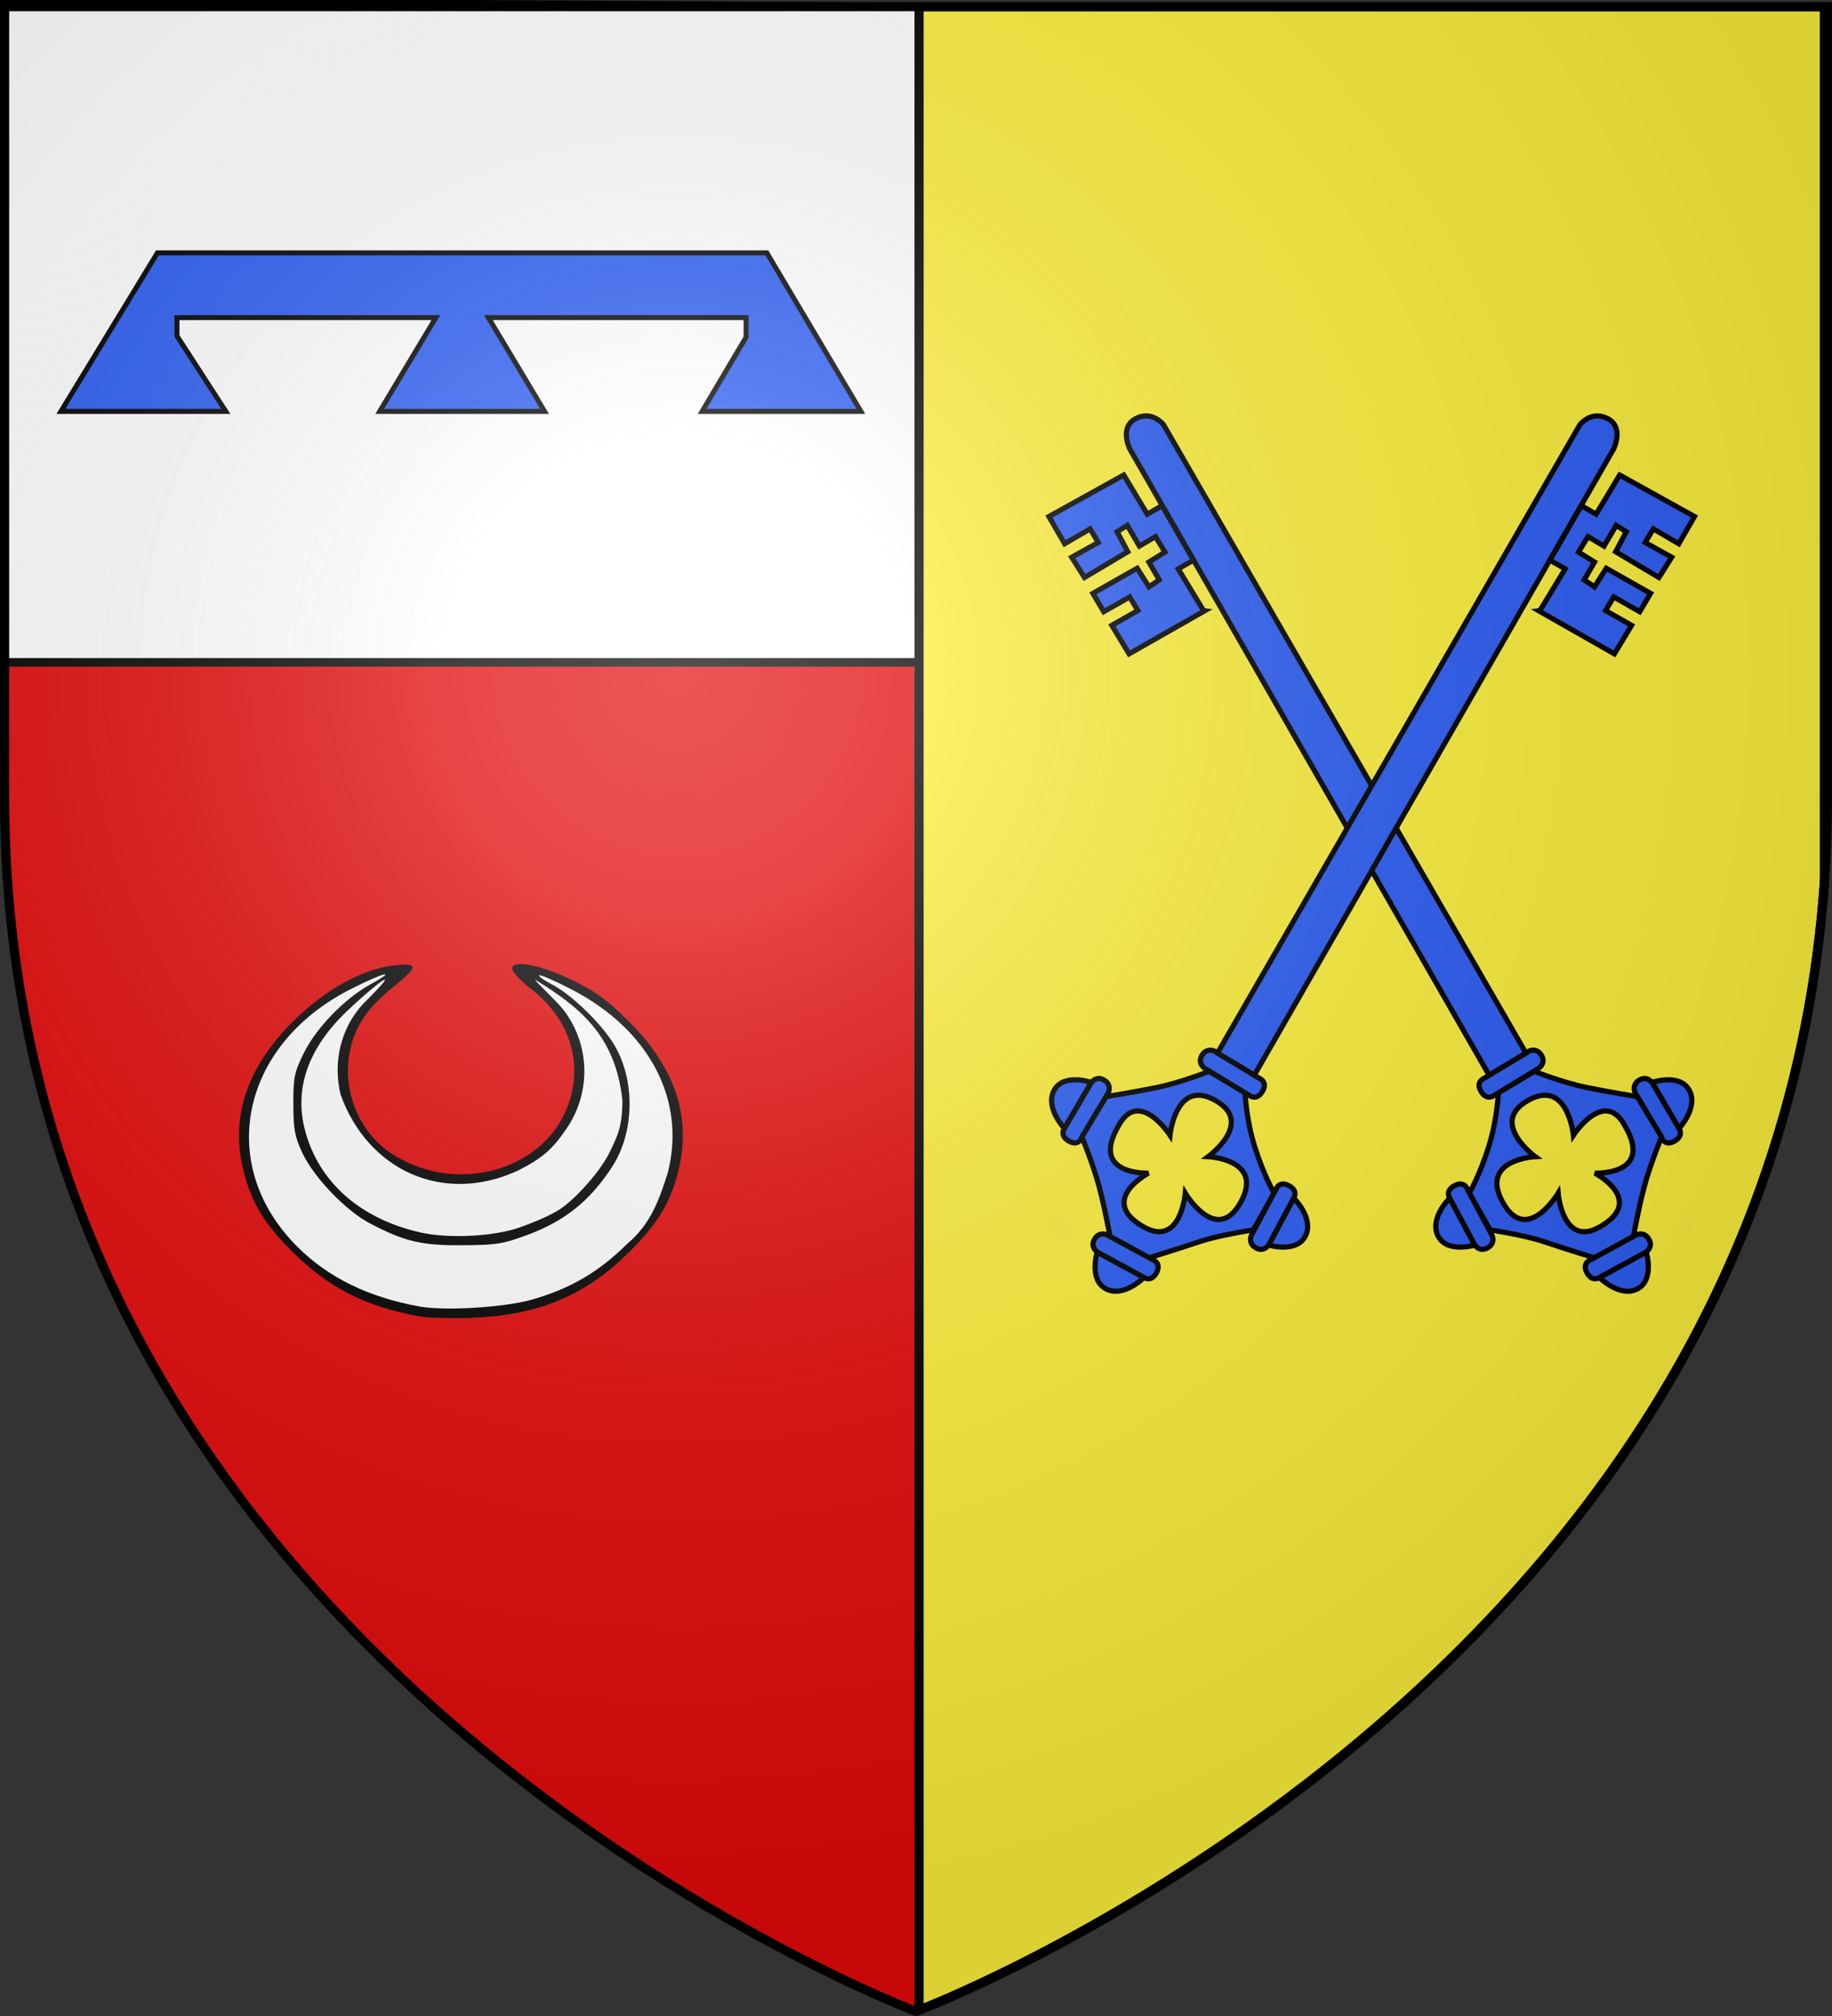 <?xml version="1.0" encoding="UTF-8" standalone="no"?>
<svg
   xmlns:dc="http://purl.org/dc/elements/1.1/"
   xmlns:cc="http://web.resource.org/cc/"
   xmlns:rdf="http://www.w3.org/1999/02/22-rdf-syntax-ns#"
   xmlns:svg="http://www.w3.org/2000/svg"
   xmlns="http://www.w3.org/2000/svg"
   xmlns:xlink="http://www.w3.org/1999/xlink"
   xmlns:sodipodi="http://sodipodi.sourceforge.net/DTD/sodipodi-0.dtd"
   xmlns:inkscape="http://www.inkscape.org/namespaces/inkscape"
   height="660"
   width="600"
   version="1.0"
   id="svg2"
   sodipodi:version="0.32"
   inkscape:version="0.44.1"
   sodipodi:docname="Blason_allamont_54.svg"
   sodipodi:docbase="F:\blasons"
   inkscape:export-filename="/Users/olivier/Desktop/Blason Rouge/Blason_Vide_3D.png"
   inkscape:export-xdpi="144"
   inkscape:export-ydpi="144">
  <rect width="100%" height="100%" fill="#333333" stroke="none"/>
  <sodipodi:namedview
     inkscape:window-height="712"
     inkscape:window-width="1024"
     inkscape:pageshadow="2"
     inkscape:pageopacity="0.0"
     guidetolerance="10.0"
     gridtolerance="10.0"
     objecttolerance="10.0"
     borderopacity="1.0"
     bordercolor="#666666"
     pagecolor="#ffffff"
     id="base"
     showgrid="false"
     height="660px"
     inkscape:zoom="0.44547727"
     inkscape:cx="62.278204"
     inkscape:cy="330.59741"
     inkscape:window-x="-4"
     inkscape:window-y="-4"
     inkscape:current-layer="layer3" />
  <desc
     id="desc4">Flag of Canton of Valais (Wallis)</desc>
  <defs
     id="defs6">
    <linearGradient
       id="linearGradient2893">
      <stop
         style="stop-color:white;stop-opacity:0.314;"
         offset="0"
         id="stop2895" />
      <stop
         id="stop2897"
         offset="0.19"
         style="stop-color:white;stop-opacity:0.251;" />
      <stop
         style="stop-color:#6b6b6b;stop-opacity:0.125;"
         offset="0.6"
         id="stop2901" />
      <stop
         style="stop-color:black;stop-opacity:0.125;"
         offset="1"
         id="stop2899" />
    </linearGradient>
    <linearGradient
       id="linearGradient2885">
      <stop
         id="stop2887"
         offset="0"
         style="stop-color:white;stop-opacity:1;" />
      <stop
         style="stop-color:white;stop-opacity:1;"
         offset="0.229"
         id="stop2891" />
      <stop
         id="stop2889"
         offset="1"
         style="stop-color:black;stop-opacity:1;" />
    </linearGradient>
    <linearGradient
       id="linearGradient2955">
      <stop
         id="stop2867"
         offset="0"
         style="stop-color:#fd0000;stop-opacity:1;" />
      <stop
         style="stop-color:#e77275;stop-opacity:0.659;"
         offset="0.5"
         id="stop2873" />
      <stop
         style="stop-color:black;stop-opacity:0.323;"
         offset="1"
         id="stop2959" />
    </linearGradient>
    <radialGradient
       inkscape:collect="always"
       xlink:href="#linearGradient2955"
       id="radialGradient2961"
       cx="225.524"
       cy="218.901"
       fx="225.524"
       fy="218.901"
       r="300"
       gradientTransform="matrix(-4.167939e-4,2.183,-1.884,-3.599562e-4,615.597,-289.121)"
       gradientUnits="userSpaceOnUse" />
    <polygon
       id="star"
       transform="scale(53,53)"
       points="0,-1 0.588,0.809 -0.951,-0.309 0.951,-0.309 -0.588,0.809 0,-1 " />
    <clipPath
       id="clip">
      <path
         d="M 0,-200 L 0,600 L 300,600 L 300,-200 L 0,-200 z "
         id="path10" />
    </clipPath>
    <radialGradient
       inkscape:collect="always"
       xlink:href="#linearGradient2955"
       id="radialGradient1911"
       gradientUnits="userSpaceOnUse"
       gradientTransform="matrix(-4.167939e-4,2.183,-1.884,-3.599562e-4,615.597,-289.121)"
       cx="225.524"
       cy="218.901"
       fx="225.524"
       fy="218.901"
       r="300" />
    <radialGradient
       inkscape:collect="always"
       xlink:href="#linearGradient2955"
       id="radialGradient2865"
       gradientUnits="userSpaceOnUse"
       gradientTransform="matrix(0,1.749,-1.593,-1.049767e-7,551.788,-191.29)"
       cx="225.524"
       cy="218.901"
       fx="225.524"
       fy="218.901"
       r="300" />
    <radialGradient
       inkscape:collect="always"
       xlink:href="#linearGradient2955"
       id="radialGradient2871"
       gradientUnits="userSpaceOnUse"
       gradientTransform="matrix(0,1.386,-1.323,-5.741131e-8,-158.082,-109.541)"
       cx="225.524"
       cy="218.901"
       fx="225.524"
       fy="218.901"
       r="300" />
    <radialGradient
       inkscape:collect="always"
       xlink:href="#linearGradient2893"
       id="radialGradient3163"
       gradientUnits="userSpaceOnUse"
       gradientTransform="matrix(1.353,0,0,1.349,-77.629,-85.747)"
       cx="221.445"
       cy="226.331"
       fx="221.445"
       fy="226.331"
       r="300" />
  </defs>
  <g
     inkscape:groupmode="layer"
     id="layer3"
     inkscape:label="Fond écu"
     style="display:inline">
    <path
       id="path2855"
       style="fill:#e20909;fill-opacity:1;fill-rule:evenodd;stroke:none;stroke-width:1px;stroke-linecap:butt;stroke-linejoin:miter;stroke-opacity:1"
       d="M 300,658.5 C 300,658.5 598.5,546.18 598.5,260.728 C 598.5,-24.723 598.5,2.176 598.5,2.176 L 1.5,2.176 L 1.5,260.728 C 1.5,546.18 300,658.5 300,658.5 z "
       sodipodi:nodetypes="cccccc" />
    <path
       style="opacity:1;fill:white;fill-opacity:1;stroke:black;stroke-width:2.804;stroke-miterlimit:4;stroke-dasharray:none;stroke-opacity:1"
       d="M 0.906,0.625 L 0.906,216.844 L 301,216.844 L 301,2.188 L 0.906,0.625 z "
       id="rect7737"
       sodipodi:nodetypes="ccccc" />
    <path
       style="fill:#fcef3c;fill-opacity:1;stroke:black;stroke-width:3;stroke-miterlimit:4;stroke-dasharray:none;stroke-opacity:1"
       d="M 597.5,2.188 L 597.5,288.969 C 579.084,548.472 311.392,654.089 301,658.094 L 301,2.188 L 597.5,2.188 z "
       id="rect2045" />
    <path
       style="fill:#2b5df2;fill-opacity:1;fill-rule:evenodd;stroke:black;stroke-width:1.639;stroke-linecap:butt;stroke-linejoin:miter;stroke-miterlimit:4;stroke-dasharray:none;stroke-opacity:1;display:inline"
       d="M 51.554,82.788 L 251.153,82.788 L 281.953,134.681 L 229.953,134.681 L 244.353,110.388 L 244.353,103.988 L 159.953,103.988 L 178.353,134.681 L 124.353,134.681 L 142.753,103.988 L 57.953,103.988 L 57.953,109.988 L 73.953,134.681 L 19.954,134.681 L 51.554,82.788 z "
       id="path6781"
       sodipodi:nodetypes="ccccccccccccccc" />
    <g
       id="g12475"
       transform="translate(-6.006,31.427)">
      <g
         transform="matrix(0.575,0,0,0.575,677.859,52.879)"
         id="g12435">
        <path
           id="path3203"
           style="opacity:0.01;fill:#2b5df2;fill-opacity:1;stroke:black;stroke-width:2.953;stroke-miterlimit:4;stroke-dasharray:none;stroke-opacity:1;display:inline"
           d="M -208.995,544.282 C -209.096,545.093 -209.318,545.903 -209.502,546.704 C -209.66,547.882 -210.024,549.009 -210.362,550.143 C -210.811,551.123 -211.368,552.047 -211.892,552.987 C -212.175,553.992 -212.855,553.806 -213.524,554.173 C -214.335,554.186 -215.137,554.044 -215.94,553.949 L -211.313,558.298 C -210.461,558.375 -209.605,558.544 -208.749,558.398 C -207.937,557.924 -207.157,557.803 -206.812,556.74 C -206.279,555.76 -205.715,554.797 -205.238,553.787 C -204.884,552.631 -204.493,551.485 -204.345,550.276 C -204.13,549.488 -203.959,548.687 -203.613,547.943 L -208.995,544.282 z " />
        <path
           d="M -227.079,470.271 L -212.245,495.577 C -212.245,495.577 -208.933,499.739 -214.557,503.036 C -220.18,506.332 -222.105,501.067 -222.105,501.067 L -237.066,475.544 C -237.066,475.544 -239.385,471.091 -234.627,468.302 C -229.868,465.513 -227.079,470.271 -227.079,470.271 z "
           style="fill:#2b5df2;fill-opacity:1;fill-rule:evenodd;stroke:black;stroke-width:2.953;stroke-linecap:butt;stroke-linejoin:miter;stroke-miterlimit:4;stroke-dasharray:none;stroke-opacity:1"
           id="path3205" />
        <path
           d="M -212.054,495.809 C -212.054,495.809 -200.951,483.979 -206.214,474.205 C -211.594,464.214 -227.362,469.664 -227.362,469.664 L -212.054,495.809 z "
           style="fill:#2b5df2;fill-opacity:1;fill-rule:evenodd;stroke:black;stroke-width:2.953;stroke-linecap:butt;stroke-linejoin:miter;stroke-miterlimit:4;stroke-dasharray:none;stroke-opacity:1"
           id="path3207" />
        <path
           id="path3209"
           style="fill:#2b5df2;fill-opacity:1;fill-rule:evenodd;stroke:black;stroke-width:2.953;stroke-linecap:butt;stroke-linejoin:miter;stroke-miterlimit:4;stroke-dasharray:none;stroke-opacity:1"
           d="M -238.059,557.348 C -238.059,557.348 -235.351,542.093 -231.963,529.283 C -228.575,516.472 -222.055,500.679 -222.055,500.679 L -235.919,477.739 C -235.919,477.739 -251.706,475.224 -264.902,472.517 C -278.812,469.663 -294.495,463.352 -294.495,463.352 L -315.011,475.5 C -315.011,475.5 -315.53,490.395 -320.41,505.98 C -325.751,523.041 -331.587,532.702 -331.587,532.702 L -319.674,553.629 C -319.674,553.629 -300.193,556.614 -289.609,560.161 C -279.025,563.709 -260.345,569.53 -260.345,569.53 L -238.059,557.348 z " />
        <path
           id="path3211"
           style="fill:#fcef3c;fill-opacity:1;fill-rule:evenodd;stroke:black;stroke-width:2.953;stroke-linecap:butt;stroke-linejoin:miter;stroke-miterlimit:4;stroke-dasharray:none;stroke-opacity:1"
           d="M -242.675,494.795 C -254.372,472.263 -272.242,499.706 -272.242,499.706 C -272.242,499.706 -275.668,465.845 -299.438,480.726 C -319.569,493.33 -294.004,511.942 -294.004,511.942 C -294.004,511.942 -326.195,513.418 -312.407,538.069 C -298.739,562.509 -280.947,532.742 -280.947,532.742 C -280.947,532.742 -278.364,564.158 -256.956,551.789 C -230.813,536.684 -259.988,521.319 -259.988,521.319 C -259.988,521.319 -226.599,522.768 -242.675,494.795 z " />
        <path
           id="path3213"
           style="fill:#2b5df2;fill-opacity:1;fill-rule:evenodd;stroke:black;stroke-width:2.953;stroke-linecap:butt;stroke-linejoin:miter;stroke-miterlimit:4;stroke-dasharray:none;stroke-opacity:1"
           d="M -231.388,566.588 L -257.155,580.607 C -257.155,580.607 -261.42,583.784 -264.536,578.058 C -267.651,572.332 -262.327,570.577 -262.327,570.577 L -236.34,556.438 C -236.34,556.438 -231.815,554.262 -229.179,559.107 C -226.543,563.952 -231.388,566.588 -231.388,566.588 z " />
        <path
           id="path3215"
           style="fill:#2b5df2;fill-opacity:1;fill-rule:evenodd;stroke:black;stroke-width:2.953;stroke-linecap:butt;stroke-linejoin:miter;stroke-miterlimit:4;stroke-dasharray:none;stroke-opacity:1"
           d="M -257.393,580.79 C -257.393,580.79 -245.923,592.264 -235.986,587.316 C -225.828,582.258 -230.773,566.324 -230.773,566.324 L -257.393,580.79 z " />
        <path
           d="M -328.757,561.681 L -342.584,535.811 C -342.584,535.811 -345.729,531.522 -339.981,528.45 C -334.232,525.377 -332.516,530.714 -332.516,530.714 L -318.571,556.806 C -318.571,556.806 -316.428,561.346 -321.293,563.946 C -326.157,566.546 -328.757,561.681 -328.757,561.681 z "
           style="fill:#2b5df2;fill-opacity:1;fill-rule:evenodd;stroke:black;stroke-width:2.953;stroke-linecap:butt;stroke-linejoin:miter;stroke-miterlimit:4;stroke-dasharray:none;stroke-opacity:1"
           id="path3217" />
        <path
           d="M -342.766,535.572 C -342.766,535.572 -354.325,546.956 -349.451,556.929 C -344.469,567.125 -328.499,562.299 -328.499,562.299 L -342.766,535.572 z "
           style="fill:#2b5df2;fill-opacity:1;fill-rule:evenodd;stroke:black;stroke-width:2.953;stroke-linecap:butt;stroke-linejoin:miter;stroke-miterlimit:4;stroke-dasharray:none;stroke-opacity:1"
           id="path3219" />
        <path
           d="M -292.297,461.815 L -317.374,477.034 C -317.374,477.034 -321.484,480.408 -324.866,474.836 C -328.248,469.263 -323.013,467.259 -323.013,467.259 L -297.722,451.91 C -297.722,451.91 -293.305,449.522 -290.443,454.238 C -287.582,458.953 -292.297,461.815 -292.297,461.815 z "
           style="fill:#2b5df2;fill-opacity:1;fill-rule:evenodd;stroke:black;stroke-width:2.953;stroke-linecap:butt;stroke-linejoin:miter;stroke-miterlimit:4;stroke-dasharray:none;stroke-opacity:1;display:inline"
           id="path3221" />
        <path
           id="path3223"
           style="fill:#2b5df2;fill-opacity:1;fill-rule:evenodd;stroke:black;stroke-width:2.953;stroke-linecap:butt;stroke-linejoin:miter;stroke-miterlimit:4;stroke-dasharray:none;stroke-opacity:1;display:inline"
           d="M -505.701,95.208 C -505.701,95.208 -512.272,86.73 -521.65,91.783 C -531.028,96.836 -524.923,109 -524.923,109 L -320.286,465.487 L -299.311,452.945 L -505.701,95.208 z " />
        <path
           id="path3225"
           style="fill:#2b5df2;fill-opacity:1;fill-rule:evenodd;stroke:black;stroke-width:2.953;stroke-linecap:butt;stroke-linejoin:miter;stroke-miterlimit:4;stroke-dasharray:none;stroke-opacity:1;display:inline"
           d="M -488.676,172.322 L -497.342,177.283 L -482.912,201.075 L -482.298,201.153 L -525.346,225.658 L -535.149,209.437 L -520.352,201.013 L -524.985,193.249 L -539.783,201.673 L -545.948,191.218 L -520.735,176.936 L -514.014,187.515 L -508.15,183.523 L -514.047,173.414 L -504.899,167.708 L -510.337,158.905 L -519.447,164.305 L -526.377,152.505 L -532.143,156.143 L -526.095,167.519 L -550.733,182.186 L -558.01,170.654 L -542.905,162.269 L -547.539,154.505 L -562.03,162.967 L -570.99,147.477 L -528.365,123.855 L -514.962,146.149 L -506.545,141.286 L -488.676,172.322 z " />
      </g>
      <g
         id="g12449"
         transform="matrix(-0.575,0,0,0.575,232.653,52.879)">
        <path
           d="M -208.995,544.282 C -209.096,545.093 -209.318,545.903 -209.502,546.704 C -209.66,547.882 -210.024,549.009 -210.362,550.143 C -210.811,551.123 -211.368,552.047 -211.892,552.987 C -212.175,553.992 -212.855,553.806 -213.524,554.173 C -214.335,554.186 -215.137,554.044 -215.94,553.949 L -211.313,558.298 C -210.461,558.375 -209.605,558.544 -208.749,558.398 C -207.937,557.924 -207.157,557.803 -206.812,556.74 C -206.279,555.76 -205.715,554.797 -205.238,553.787 C -204.884,552.631 -204.493,551.485 -204.345,550.276 C -204.13,549.488 -203.959,548.687 -203.613,547.943 L -208.995,544.282 z "
           style="opacity:0.01;fill:#2b5df2;fill-opacity:1;stroke:black;stroke-width:2.953;stroke-miterlimit:4;stroke-dasharray:none;stroke-opacity:1;display:inline"
           id="path12451" />
        <path
           id="path12453"
           style="fill:#2b5df2;fill-opacity:1;fill-rule:evenodd;stroke:black;stroke-width:2.953;stroke-linecap:butt;stroke-linejoin:miter;stroke-miterlimit:4;stroke-dasharray:none;stroke-opacity:1"
           d="M -227.079,470.271 L -212.245,495.577 C -212.245,495.577 -208.933,499.739 -214.557,503.036 C -220.18,506.332 -222.105,501.067 -222.105,501.067 L -237.066,475.544 C -237.066,475.544 -239.385,471.091 -234.627,468.302 C -229.868,465.513 -227.079,470.271 -227.079,470.271 z " />
        <path
           id="path12455"
           style="fill:#2b5df2;fill-opacity:1;fill-rule:evenodd;stroke:black;stroke-width:2.953;stroke-linecap:butt;stroke-linejoin:miter;stroke-miterlimit:4;stroke-dasharray:none;stroke-opacity:1"
           d="M -212.054,495.809 C -212.054,495.809 -200.951,483.979 -206.214,474.205 C -211.594,464.214 -227.362,469.664 -227.362,469.664 L -212.054,495.809 z " />
        <path
           d="M -238.059,557.348 C -238.059,557.348 -235.351,542.093 -231.963,529.283 C -228.575,516.472 -222.055,500.679 -222.055,500.679 L -235.919,477.739 C -235.919,477.739 -251.706,475.224 -264.902,472.517 C -278.812,469.663 -294.495,463.352 -294.495,463.352 L -315.011,475.5 C -315.011,475.5 -315.53,490.395 -320.41,505.98 C -325.751,523.041 -331.587,532.702 -331.587,532.702 L -319.674,553.629 C -319.674,553.629 -300.193,556.614 -289.609,560.161 C -279.025,563.709 -260.345,569.53 -260.345,569.53 L -238.059,557.348 z "
           style="fill:#2b5df2;fill-opacity:1;fill-rule:evenodd;stroke:black;stroke-width:2.953;stroke-linecap:butt;stroke-linejoin:miter;stroke-miterlimit:4;stroke-dasharray:none;stroke-opacity:1"
           id="path12457" />
        <path
           d="M -242.675,494.795 C -254.372,472.263 -272.242,499.706 -272.242,499.706 C -272.242,499.706 -275.668,465.845 -299.438,480.726 C -319.569,493.33 -294.004,511.942 -294.004,511.942 C -294.004,511.942 -326.195,513.418 -312.407,538.069 C -298.739,562.509 -280.947,532.742 -280.947,532.742 C -280.947,532.742 -278.364,564.158 -256.956,551.789 C -230.813,536.684 -259.988,521.319 -259.988,521.319 C -259.988,521.319 -226.599,522.768 -242.675,494.795 z "
           style="fill:#fcef3c;fill-opacity:1;fill-rule:evenodd;stroke:black;stroke-width:2.953;stroke-linecap:butt;stroke-linejoin:miter;stroke-miterlimit:4;stroke-dasharray:none;stroke-opacity:1"
           id="path12459" />
        <path
           d="M -231.388,566.588 L -257.155,580.607 C -257.155,580.607 -261.42,583.784 -264.536,578.058 C -267.651,572.332 -262.327,570.577 -262.327,570.577 L -236.34,556.438 C -236.34,556.438 -231.815,554.262 -229.179,559.107 C -226.543,563.952 -231.388,566.588 -231.388,566.588 z "
           style="fill:#2b5df2;fill-opacity:1;fill-rule:evenodd;stroke:black;stroke-width:2.953;stroke-linecap:butt;stroke-linejoin:miter;stroke-miterlimit:4;stroke-dasharray:none;stroke-opacity:1"
           id="path12461" />
        <path
           d="M -257.393,580.79 C -257.393,580.79 -245.923,592.264 -235.986,587.316 C -225.828,582.258 -230.773,566.324 -230.773,566.324 L -257.393,580.79 z "
           style="fill:#2b5df2;fill-opacity:1;fill-rule:evenodd;stroke:black;stroke-width:2.953;stroke-linecap:butt;stroke-linejoin:miter;stroke-miterlimit:4;stroke-dasharray:none;stroke-opacity:1"
           id="path12463" />
        <path
           id="path12465"
           style="fill:#2b5df2;fill-opacity:1;fill-rule:evenodd;stroke:black;stroke-width:2.953;stroke-linecap:butt;stroke-linejoin:miter;stroke-miterlimit:4;stroke-dasharray:none;stroke-opacity:1"
           d="M -328.757,561.681 L -342.584,535.811 C -342.584,535.811 -345.729,531.522 -339.981,528.45 C -334.232,525.377 -332.516,530.714 -332.516,530.714 L -318.571,556.806 C -318.571,556.806 -316.428,561.346 -321.293,563.946 C -326.157,566.546 -328.757,561.681 -328.757,561.681 z " />
        <path
           id="path12467"
           style="fill:#2b5df2;fill-opacity:1;fill-rule:evenodd;stroke:black;stroke-width:2.953;stroke-linecap:butt;stroke-linejoin:miter;stroke-miterlimit:4;stroke-dasharray:none;stroke-opacity:1"
           d="M -342.766,535.572 C -342.766,535.572 -354.325,546.956 -349.451,556.929 C -344.469,567.125 -328.499,562.299 -328.499,562.299 L -342.766,535.572 z " />
        <path
           id="path12469"
           style="fill:#2b5df2;fill-opacity:1;fill-rule:evenodd;stroke:black;stroke-width:2.953;stroke-linecap:butt;stroke-linejoin:miter;stroke-miterlimit:4;stroke-dasharray:none;stroke-opacity:1;display:inline"
           d="M -292.297,461.815 L -317.374,477.034 C -317.374,477.034 -321.484,480.408 -324.866,474.836 C -328.248,469.263 -323.013,467.259 -323.013,467.259 L -297.722,451.91 C -297.722,451.91 -293.305,449.522 -290.443,454.238 C -287.582,458.953 -292.297,461.815 -292.297,461.815 z " />
        <path
           d="M -505.701,95.208 C -505.701,95.208 -512.272,86.73 -521.65,91.783 C -531.028,96.836 -524.923,109 -524.923,109 L -320.286,465.487 L -299.311,452.945 L -505.701,95.208 z "
           style="fill:#2b5df2;fill-opacity:1;fill-rule:evenodd;stroke:black;stroke-width:2.953;stroke-linecap:butt;stroke-linejoin:miter;stroke-miterlimit:4;stroke-dasharray:none;stroke-opacity:1;display:inline"
           id="path12471" />
        <path
           d="M -488.676,172.322 L -497.342,177.283 L -482.912,201.075 L -482.298,201.153 L -525.346,225.658 L -535.149,209.437 L -520.352,201.013 L -524.985,193.249 L -539.783,201.673 L -545.948,191.218 L -520.735,176.936 L -514.014,187.515 L -508.15,183.523 L -514.047,173.414 L -504.899,167.708 L -510.337,158.905 L -519.447,164.305 L -526.377,152.505 L -532.143,156.143 L -526.095,167.519 L -550.733,182.186 L -558.01,170.654 L -542.905,162.269 L -547.539,154.505 L -562.03,162.967 L -570.99,147.477 L -528.365,123.855 L -514.962,146.149 L -506.545,141.286 L -488.676,172.322 z "
           style="fill:#2b5df2;fill-opacity:1;fill-rule:evenodd;stroke:black;stroke-width:2.953;stroke-linecap:butt;stroke-linejoin:miter;stroke-miterlimit:4;stroke-dasharray:none;stroke-opacity:1;display:inline"
           id="path12473" />
      </g>
    </g>
    <g
       transform="matrix(0.615,0,0,0.615,286.655,188.295)"
       id="g12663">
      <path
         style="fill:black;stroke:none;stroke-opacity:1"
         d="M -242.813,394.557 C -271.573,389.281 -290.896,379.481 -310.114,360.424 C -325.208,345.457 -331.846,334.653 -336.186,317.99 C -343.698,289.149 -335.059,262.524 -310.114,237.634 C -293.073,220.63 -272.786,209.442 -255.818,207.691 C -242.929,206.36 -243.166,208.322 -257.275,219.728 C -269.028,229.229 -275.337,237.826 -278.661,248.871 C -285.334,271.044 -276.202,296.144 -257.033,308.316 C -221.629,330.798 -173.69,316.07 -162.628,279.313 C -155.983,257.235 -163.647,235.436 -183.408,220.203 C -188.472,216.299 -192.893,211.661 -193.233,209.897 C -194.317,204.271 -178.218,207.252 -160.606,215.939 C -148.608,221.858 -142.337,226.478 -131.156,237.634 C -106.211,262.524 -97.572,289.149 -105.085,317.99 C -109.425,334.653 -116.063,345.457 -131.156,360.424 C -154.642,383.712 -179.585,394.058 -215.384,395.357 C -225.974,395.742 -238.318,395.382 -242.813,394.557 z "
         id="path12665" />
      <path
         style="fill:white;fill-opacity:1;stroke:none;stroke-opacity:1"
         d="M -183.027,385.696 C -162.345,379.837 -147.117,370.912 -131.795,355.67 C -119.786,345.63 -115.015,332.551 -110.48,318.076 C -100.582,279.431 -120.28,241.936 -161.725,220.531 C -170.689,215.901 -178.431,212.521 -178.93,213.02 C -179.429,213.519 -176.47,215.645 -172.356,217.744 C -162.446,222.799 -147.133,237.361 -139.863,248.642 C -127.817,267.336 -127.836,295.785 -139.907,314.604 C -151.453,332.602 -165.011,343.636 -184.556,350.943 C -198.188,356.038 -201.553,356.59 -219.76,356.708 C -241.772,356.85 -250.615,354.762 -269.124,345.052 C -282.014,338.289 -299.061,320.499 -305.124,307.485 C -309.158,298.826 -309.862,294.986 -309.886,281.531 C -309.91,267.264 -309.372,264.643 -304.31,254.397 C -297.651,240.916 -282.537,225.34 -268.775,217.776 C -253.38,209.314 -262.26,211.609 -279.876,220.645 C -338.379,250.653 -351.224,314.464 -307.479,357.77 C -291.026,374.058 -269.978,384.322 -242.813,389.305 C -229.407,391.765 -197.691,389.85 -183.027,385.696 z "
         id="path12667"
         sodipodi:nodetypes="cccsssssssssssssssc" />
      <path
         style="fill:white;fill-opacity:1;stroke:none;stroke-opacity:1"
         d="M -189.199,347.167 C -178.179,343.213 -170.144,339.398 -165.857,336.086 C -156.742,329.041 -145.93,316.305 -141.628,307.544 C -137.232,298.591 -134.655,293.413 -134.655,279.614 C -138.341,244.519 -158.107,229.569 -181.059,215.389 C -181.999,215.389 -169.469,226.851 -165.836,231.651 C -151.922,250.035 -151.253,275.097 -164.163,294.273 C -171.793,305.605 -177.24,310.335 -190.298,316.969 C -230.165,335.346 -270.143,316.775 -284.683,276.649 C -288.846,259.68 -285.106,240.559 -271.256,226.731 C -249.776,205.282 -266.755,218.129 -281.368,232.114 C -302.034,251.894 -309.559,273.311 -303.662,295.572 C -296.369,323.104 -274.35,342.59 -242.288,349.884 C -227.203,353.316 -202.864,352.071 -189.199,347.167 z "
         id="path12669"
         sodipodi:nodetypes="cssccssccssssc" />
    </g>
  </g>
  <g
     inkscape:groupmode="layer"
     id="layer4"
     inkscape:label="Meubles" />
  <g
     inkscape:groupmode="layer"
     id="layer2"
     inkscape:label="Reflet final"
     sodipodi:insensitive="true">
    <path
       sodipodi:nodetypes="cccccc"
       d="M 300,658.5 C 300,658.5 598.5,546.18 598.5,260.728 C 598.5,-24.723 598.5,2.176 598.5,2.176 L 1.5,2.176 L 1.5,260.728 C 1.5,546.18 300,658.5 300,658.5 z "
       style="opacity:1;fill:url(#radialGradient3163);fill-opacity:1;fill-rule:evenodd;stroke:none;stroke-width:1px;stroke-linecap:butt;stroke-linejoin:miter;stroke-opacity:1"
       id="path2875"
       inkscape:export-xdpi="144"
       inkscape:export-ydpi="144" />
  </g>
  <g
     inkscape:groupmode="layer"
     id="layer1"
     inkscape:label="Contour final"
     sodipodi:insensitive="true">
    <path
       sodipodi:nodetypes="cccccc"
       d="M 300,658.5 C 300,658.5 1.5,546.18 1.5,260.728 C 1.5,-24.723 1.5,2.176 1.5,2.176 L 598.5,2.176 L 598.5,260.728 C 598.5,546.18 300,658.5 300,658.5 z "
       style="opacity:1;fill:none;fill-opacity:1;fill-rule:evenodd;stroke:#000000;stroke-width:3;stroke-linecap:butt;stroke-linejoin:miter;stroke-miterlimit:4;stroke-dasharray:none;stroke-opacity:1"
       id="path1411"
       inkscape:export-xdpi="144"
       inkscape:export-ydpi="144" />
  </g>
</svg>
